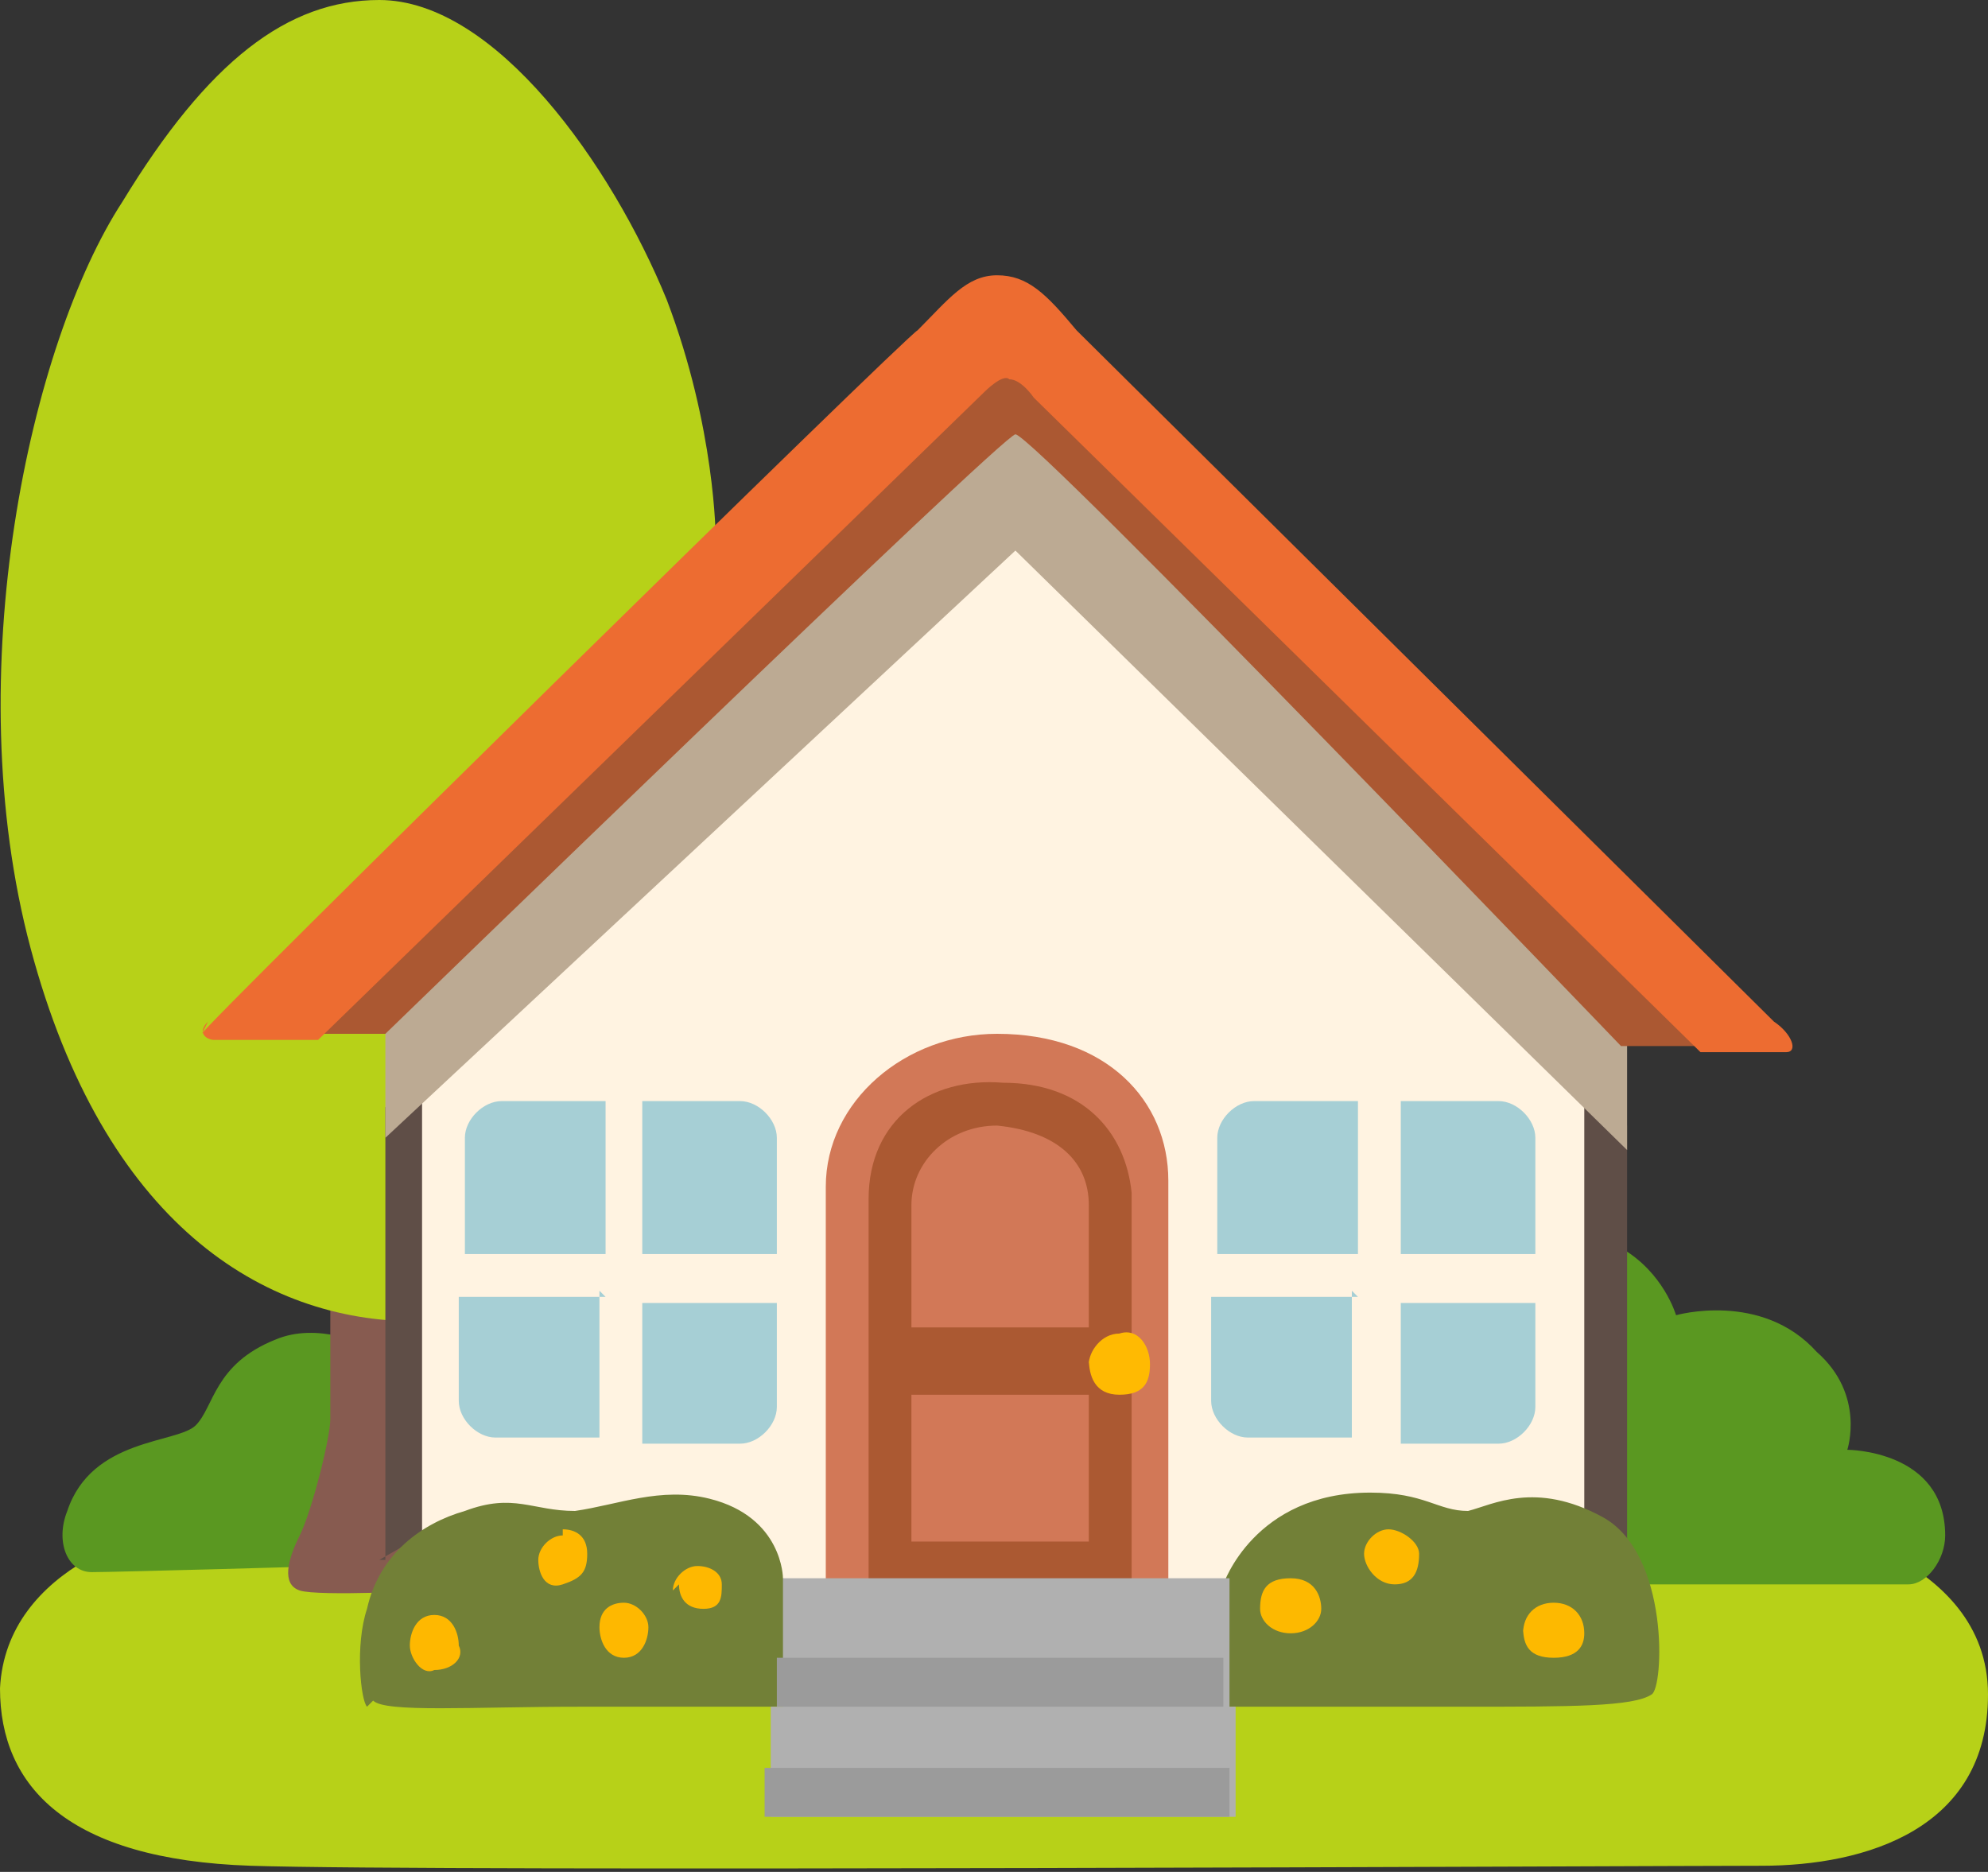 <?xml version="1.0" encoding="UTF-8"?>
<svg xmlns="http://www.w3.org/2000/svg" version="1.1" viewBox="0 0 32.5 30.6">
  <rect x="0" y="0" width="32.5" height="30.6" fill="#333333" stroke="none"/>
  <defs>
    <style>
      .cls-1 {
        fill: #ffba02;
      }

      .cls-2 {
        fill: #5f4e47;
      }

      .cls-3 {
        fill: #875b50;
      }

      .cls-4 {
        fill: #fdb900;
      }

      .cls-5 {
        fill: #728037;
      }

      .cls-6 {
        fill: #9b9b9b;
      }

      .cls-7 {
        fill: #ab5832;
      }

      .cls-8 {
        fill: #b0b0b0;
      }

      .cls-9 {
        fill: #bcaa93;
      }

      .cls-10 {
        fill: #ed6c31;
      }

      .cls-11 {
        fill: #ab5932;
      }

      .cls-12 {
        fill: #feb800;
      }

      .cls-13 {
        fill: #fff3e1;
      }

      .cls-14 {
        fill: #b7d118;
      }

      .cls-15 {
        fill: #5a9821;
      }

      .cls-16 {
        fill: #a6cfd5;
      }

      .cls-17 {
        fill: #d27857;
      }
    </style>
  </defs>
  <!-- Generator: Adobe Illustrator 28.6.0, SVG Export Plug-In . SVG Version: 1.2.0 Build 709)  -->
  <g>
    <g id="Layer_1">
      <g>
        <path class="cls-14" d="M0,27.6c0,1.6,1.1,2.8,4.1,2.9s23,0,24.7,0c1.7,0,3.7-.6,3.7-2.8,0-2.3-3.1-2.8-3.1-2.8,0,0-24.9,0-25.9,0S.1,25.6,0,27.6Z"/>
        <path class="cls-15" d="M24.5,25.9s6.4,0,6.7,0c.3,0,.6-.4.6-.8,0-1.4-1.6-1.4-1.6-1.4,0,0,.3-.9-.5-1.6-.9-1-2.3-.6-2.3-.6,0,0-.2-.7-.9-1.1-.6-.4-2.1-.3-2.1-.3v5.9ZM6,22s-.8-.4-1.5-.1c-1,.4-1,1.1-1.3,1.4-.3.3-1.7.2-2.1,1.4-.2.5,0,1,.4,1s3.9-.1,3.9-.1l.6-3.7Z"/>
        <path class="cls-3" d="M5.4,21.2s0,1.6,0,2c0,.3-.3,1.5-.5,1.9-.2.4-.3.8,0,.9s2.2,0,2.2,0l-.3-4.7h-1.4Z"/>
        <path class="cls-14" d="M6.8,21.6c-2.5,0-5.1-1.6-6.3-6.1s0-9.9,1.5-12.2C3.4,1,4.7,0,6.2,0c1.9,0,3.8,2.7,4.7,4.9.8,2.1.8,3.9.8,3.9l-4.2,12.4-.8.5Z"/>
        <path class="cls-13" d="M16.5,8l-9.9,9.9v7.9c0,0,7.4,1.2,7.4,1.2l12.2-.9v-8.9s-9.7-9.1-9.7-9.1Z"/>
        <path class="cls-2" d="M6.2,25.5l.7-.4v-7.4l-.6.4s0,7.4,0,7.4ZM25.9,18.1v7l.7.4v-7.1l-.7-.3Z"/>
        <path class="cls-9" d="M16.6,9l-10.3,9.6v-2.4l10.3-9.7,10,10.3v2l-10-9.8Z"/>
        <path class="cls-7" d="M5.3,15.8l-.6,1.1h1.6s10.1-9.8,10.3-9.8c.3,0,9.9,10,9.9,10h1.4s-10.7-11.6-10.7-11.6h-1.6c0-.1-10.4,10.3-10.4,10.3Z"/>
        <path class="cls-10" d="M3.4,16.7c-.2.2,0,.3.1.3s1.7,0,1.7,0l10.9-10.6s.3-.3.4-.2c.2,0,.4.3.4.3l10.9,10.7s1.2,0,1.4,0c.2,0,.1-.3-.2-.5-.2-.2-11.2-11.1-11.4-11.3-.5-.6-.8-.9-1.3-.9-.5,0-.8.4-1.3.9-.2.1-11.7,11.4-11.7,11.5Z"/>
        <path class="cls-16" d="M22.9,20.5h2.2v-1.9c0-.3-.3-.6-.6-.6h-1.6v2.5ZM22.2,20.5v-2.5h-1.7c-.3,0-.6.3-.6.6v1.9h2.4ZM22.2,21.2h-2.4v1.7c0,.3.3.6.6.6h1.7v-2.4ZM22.9,21.2v2.4h1.6c.3,0,.6-.3.6-.6v-1.7h-2.2ZM10.5,20.5h2.2v-1.9c0-.3-.3-.6-.6-.6h-1.6v2.5ZM9.9,20.5v-2.5h-1.7c-.3,0-.6.3-.6.6v1.9h2.4ZM9.9,21.2h-2.4v1.7c0,.3.3.6.6.6h1.7v-2.4ZM10.5,21.2v2.4h1.6c.3,0,.6-.3.6-.6v-1.7h-2.2Z"/>
        <path class="cls-17" d="M13.5,26.1s0-5.4,0-6.7c0-1.4,1.3-2.5,2.8-2.5,1.8,0,2.8,1.1,2.8,2.4,0,1.3,0,6.9,0,6.9h-5.7Z"/>
        <path class="cls-11" d="M14.2,26.4s0-5.7,0-6.8c0-1.3,1-2,2.2-1.9,1.3,0,2,.8,2.1,1.8,0,1,0,6.9,0,6.9h-4.3Z"/>
        <path class="cls-17" d="M17.8,21.7c0-.9,0-1.8,0-2,0-.7-.5-1.2-1.5-1.3-.8,0-1.4.6-1.4,1.3,0,.3,0,1.1,0,2h2.9ZM14.9,22.8c0,1.3,0,2.4,0,2.4h2.9s0-1.1,0-2.4h-2.9Z"/>
        <path class="cls-1" d="M17.8,22.2c0,.3.1.6.5.6s.5-.2.5-.5c0-.3-.2-.6-.5-.5-.3,0-.5.3-.5.5Z"/>
        <path class="cls-5" d="M19.8,27.9s2.3,0,4.1,0c1.8,0,2.8,0,3.1-.2.2-.1.3-2.3-.8-2.9-1.1-.6-1.8-.2-2.2-.1-.5,0-.7-.3-1.6-.3-1.9,0-2.4,1.5-2.4,1.5l-.2,2.1ZM6.1,27.8c.2.2,1.6.1,3.4.1,1.8,0,3.3,0,3.3,0l.7-1.8-.7-.3s0-1-1.2-1.3c-.8-.2-1.5.1-2.2.2-.7,0-1-.3-1.8,0-.7.2-1.4.7-1.6,1.6-.2.6-.1,1.5,0,1.6Z"/>
        <path class="cls-8" d="M12.6,29.8v-1.9h.2v-2.1s7.3,0,7.3,0v2.1s.1,0,.1,0v1.8s-7.6,0-7.6,0Z"/>
        <path class="cls-6" d="M20.1,28.9v.8h-7.6c0,0,0-.8,0-.8h7.6ZM12.7,27.1h7.3v.8h-7.3s0-.8,0-.8Z"/>
        <path class="cls-4" d="M20.6,26.3c0,.2.2.4.5.4s.5-.2.5-.4-.1-.5-.5-.5c-.4,0-.5.2-.5.5ZM22.3,25.4c0,.2.2.5.5.5s.4-.2.4-.5c0-.2-.3-.4-.5-.4s-.4.2-.4.4ZM24.9,26.6c0,.3.1.5.5.5s.5-.2.5-.4c0-.3-.2-.5-.5-.5s-.5.2-.5.5Z"/>
        <path class="cls-12" d="M7.1,26.4c-.3,0-.4.3-.4.5,0,.2.2.5.4.4.3,0,.5-.2.4-.4,0-.2-.1-.5-.4-.5ZM9.2,25.1c-.2,0-.4.2-.4.4s.1.5.4.4.4-.2.4-.5-.2-.4-.4-.4ZM9.8,26.6c0,.2.1.5.4.5.3,0,.4-.3.4-.5,0-.2-.2-.4-.4-.4-.2,0-.4.1-.4.4ZM11.1,25.9c0,.2.1.4.4.4.3,0,.3-.2.3-.4,0-.2-.2-.3-.4-.3s-.4.2-.4.4Z"/>
      </g>
    </g>
  </g>
</svg>